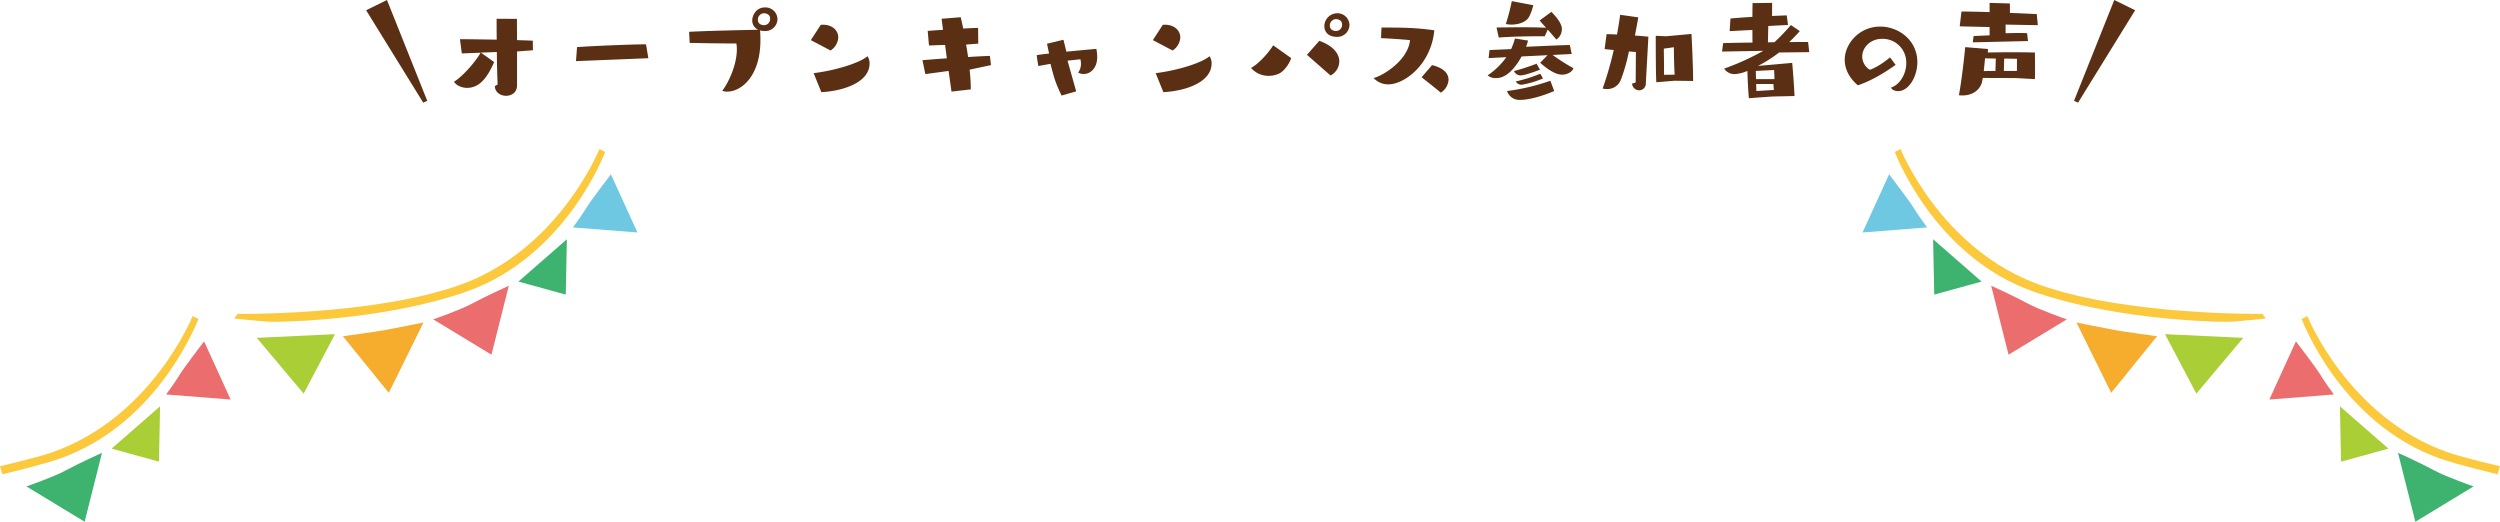<svg xmlns="http://www.w3.org/2000/svg" width="1070.832" height="223.474" viewBox="0 0 1070.832 223.474">
  <g id="グループ_3196" data-name="グループ 3196" transform="translate(-185.687 -927.016)">
    <g id="ttl">
      <path id="パス_3195" data-name="パス 3195" d="M40.95-19.45l-.05-4.1c-1.85-.1-4.2-.15-6.75-.25l-.05-9.1-8.7-.05c0,2.5,0,5.6.05,8.95-6.45-.1-12.7-.2-15.75-.2l.8,6.1,8.05-.3C16.15-14.15,10.35-7.8,7.15-6,8-4.55,10.2-3.35,12.8-3.35c5.8,0,9.05-5.4,11.55-11.05l-5.7-4.05,6.85-.25c.05,5.05.15,10.15.35,13.9l-1.2.7C24.7-1.4,27.1.05,29.45.05s4.7-1.4,4.7-4.5v-14.5Zm49.45,3.4L89.4-22c-6.3,0-23.85.75-29.55,1.2l-.45,6Zm17.7-6.55s13.3.25,20,.25a13.88,13.88,0,0,1,.2,2.55c0,6.4-3.35,13.9-6.25,17.7a5.539,5.539,0,0,0,2.15.35c5.9,0,14.2-6.45,14.2-22.05,0-1.5-.05-2.9-.15-4.15a8,8,0,0,0,1.95.25,5.181,5.181,0,0,0,5.5-5.35,5.158,5.158,0,0,0-5.45-4.75c-3.55,0-5.35,3.3-5.35,5.55a4.307,4.307,0,0,0,2.55,4c-4.05.1-23.4.5-29.6.9ZM140-30.2c-1.4,0-2.7-.7-2.7-2.3a2.721,2.721,0,0,1,2.55-2.8c.3,0,2.7.05,2.7,2.3A2.626,2.626,0,0,1,140-30.2ZM164.5-1.5c10.3-.6,20.65-4.55,20.65-12.3a5.135,5.135,0,0,0-.9-3.1C181-14.05,170.6-10.8,161.2-9.65Zm3.95-17.85a7.136,7.136,0,0,0,3.3-5.6c0-2.95-2.5-5.45-6.65-5.45-.25,0-.55.05-.85.05L160-23.8ZM228.5-2.7v-.75a75.963,75.963,0,0,0-.5-7.7l9.15-1.95-.45-3.95c-2.5.1-5.8.25-9.35.5-.25-1.8-.55-3.6-.85-5.35l5.2-.4-.05-6.75c-1.7.05-3.95.15-6.4.3-.35-1.85-.75-3.5-1.05-4.85l-8.2.65s.25,1.85.6,4.75c-2.75.15-5.15.35-6.55.45l.55,6.25,6.9-.25.75,5.75c-4.35.3-8.2.6-10.45.8l1.25,5.95L219-10.6l1.25,8.85Zm45.15.85L269.95-15l5.5-.6a7.843,7.843,0,0,1,.25,1.85,6.305,6.305,0,0,1-1.2,3.85,4.561,4.561,0,0,0,2.45.6c2.65,0,5.7-2.3,5.7-7.25a20.759,20.759,0,0,0-.35-3.5s-6.35.55-12.85,1.2l-1.25-5.1-7.05,1.7c.35,1.5.6,2.9.9,4.2-2.3.25-4.25.5-5.3.7.25,2.3.7,4.65.7,4.65s2.25-.4,5.2-.95c1.6,6.25,2.1,8.1,4.75,13.6ZM311-1.5c10.3-.6,20.65-4.55,20.65-12.3a5.135,5.135,0,0,0-.9-3.1c-3.25,2.85-13.65,6.1-23.05,7.25Zm3.95-17.85a7.136,7.136,0,0,0,3.3-5.6c0-2.95-2.5-5.45-6.65-5.45-.25,0-.55.05-.85.05L306.5-23.8ZM358-21.6c-.9,1.85-5.65,7.7-9.45,9.7a9.822,9.822,0,0,0,7.55,3.4,10.293,10.293,0,0,0,4.4-.95c1.65-.7,4.1-3.35,5.25-6.65ZM382.6-8.65a6.889,6.889,0,0,0,3.75-6c0-3.1-2.3-6.6-8.55-8.85l-5.3,6Zm8.1-21.9a5.158,5.158,0,0,0-5.45-4.75,5.578,5.578,0,0,0-5.3,5.5c0,2.85,2.15,4.6,5.25,4.6A5.181,5.181,0,0,0,390.7-30.55ZM385-27.7c-1.4,0-2.7-.7-2.7-2.3a2.721,2.721,0,0,1,2.55-2.8c.3,0,2.7.05,2.7,2.3A2.626,2.626,0,0,1,385-27.7ZM421.6-7.9s3.2,2.5,8.25,6.6a7.087,7.087,0,0,0,3.3-5.45c0-4.55-5.55-5.95-7.05-6.35Zm-20.55.35a8.485,8.485,0,0,0,6.3,2.7c6.9,0,18.35-8.5,19.7-23.15-8.55-1.25-15.1-1.15-22.6-1.2-.2,2.75-.2,4.55-.2,4.55s5.2.2,12.4.85C415.8-15.25,405.4-8.7,401.05-7.55Zm84.85-10.3-.8-3.85c-4.7.1-11.9.45-18.75.75a20.251,20.251,0,0,0,.85-2.65l-5.6-.9a30.517,30.517,0,0,1-1.65,4.55l-9.25.4-.4,3.45,7.6-.4a31.312,31.312,0,0,1-8,7.8,5,5,0,0,0,3.5,1.15c1.55,0,5.9-.05,11.05-9.25l11.1-.55L472.4-14.1c4.7,4.2,7.65,5.1,9.4,5.1,2,0,4.25-1.05,4.85-2.75a88.5,88.5,0,0,1-8.95-5.7Zm-6.55-6.2a5.5,5.5,0,0,0,2.35-4.5c0-.85-.3-3.15-4.5-7.35l-5.05,3.7,2.75,3.1c-3.1-.15-6.7-.2-10.55-.2-3.45,0-7.05.05-10.65.1l.95,4.3c6.25-.5,13.55-.55,19.7-.55l1.3-2.85ZM476.75-6.4A88.789,88.789,0,0,1,458.2-2a5.544,5.544,0,0,0,5.6,3.8c3.9,0,9.6-1.65,14.6-3.8Zm-16.5-34.1a96.206,96.206,0,0,1-2.55,9.8,11.059,11.059,0,0,0,2.4.25c2.75,0,6.15-.9,7.5-3.25a21.391,21.391,0,0,0,1.85-5.05Zm10.6,26.8a91.367,91.367,0,0,1-9.65,3.15,2.983,2.983,0,0,0,2.95,1.85c1.75,0,7.1-2,8.15-2.45Zm1.6,4.3a67.041,67.041,0,0,1-10.5,3.3,2.787,2.787,0,0,0,2.65,1.4,38.572,38.572,0,0,0,9-2.7ZM513.3-5.65l-1.55.5A3.1,3.1,0,0,0,514.8-2.3a2.892,2.892,0,0,0,2.85-3.05l1.1-19.9c-1.2-.15-3.3-.35-5.75-.5.6-3.35,1.15-6,1.4-7.8l-7.75-1.1c-.35,2.7-.8,5.5-1.35,8.45-1.75-.1-3.3-.15-4.45-.15l-.85,6.4,3.9.4a143.351,143.351,0,0,1-4.75,16.5,7.767,7.767,0,0,0,1.85.2,6.155,6.155,0,0,0,5.9-3.85,73.23,73.23,0,0,0,3.5-12.25l3,.25Zm24.6-.65c0-7.2-.7-20.15-.7-20.15l-10.85,1-4.45-.2V-23c0,4.85.05,14.85.25,17.25l7.8-.65ZM525.45-8.95v-1.4c0-3.35-.1-9.8-.1-9.8l4.3-.6s.1,8.6.35,11.75Zm55.9,9.1c-.4-7.8-1-14.2-1-14.2l-14.65,1.3a60.682,60.682,0,0,0,9.05-5.75l12.9-.15-.5-4.35c-2,0-4.85,0-8.1.05,1.75-1.65,3.3-3.3,4.55-4.7l-3.8-2.6a96.647,96.647,0,0,1-7.05,7.35l-2.8.05.15-7,8.45-.45L578-34.4l-6.3.25c.05-2.05.05-4.25.05-5.6l-8.4.1c0,1.25-.05,3.45-.05,5.9-3.5.2-6.85.45-9.4.7l-.35,5.4,9.75-.5c0,2,0,3.9.05,5.4-5.15.05-9.75.15-12.6.25l-.45,3.6,17.65-.3a106.667,106.667,0,0,1-16.75,7.6,5.265,5.265,0,0,0,4.75,2.35,16.622,16.622,0,0,0,5.2-1.35c.1,3.3.35,9.05.65,11.7.75-.1,10.15-.75,10.15-.75ZM572.6-11s.1,1.85.15,3.9h-7.9c-.05-1.85-.1-3.5-.1-3.5Zm-.3,6c.05,1.05.15,2,.2,2.55L565-2c0-.35-.05-1.55-.1-3Zm49.95-11.4c-5.25,4.35-8.65,5.3-8.65,5.3a6.63,6.63,0,0,1-3.25-5.65c0-3.9,3.45-7.6,8.5-7.6a10.116,10.116,0,0,1,10.35,10.4c0,4.95-3,9.4-6.5,10.45.3.95,1.55,1.55,3,1.55,4.6,0,8.25-6.25,8.25-12.45,0-9.25-7.9-15.2-15.95-15.2-8.85,0-15.15,7.3-15.15,14.2,0,3.65,1.6,7.5,5.6,10.95,0,0,6.6-1.85,16.2-8.75ZM684.3-7.1c.05-1.2.05-2.85.05-4.55,0-3.4-.05-6.85-.05-6.85-2.9-.05-6.4-.1-9.95-.1s-7.1.05-10.2.1l.05-1.5-9.75-.8c-.6,6.45-1.8,15.95-2.7,20.6.5.05,1,.1,1.45.1,4.55,0,7.35-2.4,8.3-5.25.15-.5.3-1.3.5-2.25l14,.05Zm-2.95-16.3-.4-3.4c-.95,0-2.05-.05-3.3-.05-1.75,0-3.8.05-5.9.1v-3.7l13.8.25-.45-4.75c-3.1-.15-7.2-.35-11.5-.5V-39.5l-8.7-.25v3.95c-4.7-.15-9.05-.25-12.05-.25l-.75,6.35,12.8.3v3.55l-6.85.3-.35,2.7ZM676.6-10.6H671l.15-5.3,5.5.1s-.05,2.35-.05,4.1Zm-9.2,0c-1.75,0-3.5.05-5,.05l.55-5.45,4.6.1Z" transform="translate(373 968)" fill="#5a2f13"/>
      <path id="パス_1538" data-name="パス 1538" d="M-5795.9-2855.18l17.251-43.19,8.935,4.385-24.46,39.583" transform="translate(6869.956 3825.387)" fill="#5a2f13"/>
      <path id="パス_2741" data-name="パス 2741" d="M-5769.713-2855.18l-17.251-43.19-8.935,4.385,24.46,39.583" transform="translate(6138.405 3825.387)" fill="#5a2f13"/>
    </g>
    <g id="グループ_3194" data-name="グループ 3194">
      <g id="グループ_360" data-name="グループ 360" transform="translate(111.724 1062.394)">
        <path id="パス_725" data-name="パス 725" d="M746.323,345.478l24.943,15.129,7.44-29.522s-10.163,4.6-15.492,7.512-16.89,6.881-16.89,6.881" transform="translate(-661.049 -272.511)" fill="#3eb370"/>
        <path id="パス_726" data-name="パス 726" d="M784.34,321.67l-20.76,18.117,20.285,5.587Z" transform="translate(-641.812 -283.007)" fill="#aace36"/>
        <path id="パス_727" data-name="パス 727" d="M790.89,308.515s-8.888,11.57-10.542,14.418-5.733,8.324-5.733,8.324l27.65,2.17Z" transform="translate(-629.511 -297.671)" fill="#ec6d6d"/>
        <path id="パス_728" data-name="パス 728" d="M805.689,364.405c-7.828,2.766-24.71,6.743-24.71,6.743l-1.017-3.456s15.538-3.53,22.557-6.01c42.709-15.091,59.955-58.295,59.955-58.295l2.453,1.254s-16.531,44.674-59.238,59.764" transform="translate(-705.999 -303.387)" fill="#fbc93b"/>
      </g>
      <g id="グループ_359" data-name="グループ 359" transform="translate(285.97 990.841)">
        <path id="パス_729" data-name="パス 729" d="M793.054,308.488l20.081,23.9,13.416-25.466Z" transform="translate(-783.354 -227.61)" fill="#aace36"/>
        <path id="パス_730" data-name="パス 730" d="M810.5,310.445l19.656,24.241,14.858-30.131s-12.993,2.629-16.772,3.307-17.743,2.582-17.743,2.582" transform="translate(-763.901 -230.246)" fill="#f6ac2d"/>
        <path id="パス_731" data-name="パス 731" d="M828.791,311.507l24.945,15.129,7.438-29.522s-10.161,4.6-15.492,7.511-16.89,6.881-16.89,6.881" transform="translate(-743.517 -238.54)" fill="#ec6d6d"/>
        <path id="パス_732" data-name="パス 732" d="M866.808,287.7l-20.76,18.119,20.284,5.585Z" transform="translate(-724.28 -249.037)" fill="#3eb370"/>
        <path id="パス_733" data-name="パス 733" d="M873.36,274.544s-8.888,11.57-10.544,14.418-5.733,8.324-5.733,8.324l27.65,2.17Z" transform="translate(-711.979 -263.7)" fill="#6ec8e2"/>
        <path id="パス_734" data-name="パス 734" d="M888.157,330.434c-31.691,11.2-71.9,13.008-83.178,13.006-3.208,0-16.512-1.419-16.512-1.419l1.483-1.982s57.9.8,95.04-12.329c42.707-15.091,59.953-58.295,59.953-58.295l2.453,1.254s-16.529,44.674-59.238,59.764" transform="translate(-788.467 -269.416)" fill="#fbc93b"/>
      </g>
    </g>
    <g id="グループ_3195" data-name="グループ 3195">
      <g id="グループ_3122" data-name="グループ 3122" transform="translate(1157.728 1062.394)">
        <path id="パス_725-2" data-name="パス 725" d="M778.706,345.478l-24.943,15.129-7.44-29.522s10.163,4.6,15.492,7.512,16.89,6.881,16.89,6.881" transform="translate(-691.226 -272.511)" fill="#3eb370"/>
        <path id="パス_726-2" data-name="パス 726" d="M763.58,321.67l20.76,18.117-20.285,5.587Z" transform="translate(-733.354 -283.007)" fill="#aace36"/>
        <path id="パス_727-2" data-name="パス 727" d="M785.99,308.515s8.888,11.57,10.542,14.418,5.733,8.324,5.733,8.324l-27.65,2.17Z" transform="translate(-774.615 -297.671)" fill="#ec6d6d"/>
        <path id="パス_728-2" data-name="パス 728" d="M839.2,364.405c7.828,2.766,24.71,6.743,24.71,6.743l1.017-3.456s-15.538-3.53-22.557-6.01c-42.709-15.091-59.955-58.295-59.955-58.295l-2.453,1.254s16.531,44.674,59.238,59.764" transform="translate(-766.137 -303.387)" fill="#fbc93b"/>
      </g>
      <g id="グループ_3121" data-name="グループ 3121" transform="translate(983.481 990.841)">
        <path id="パス_729-2" data-name="パス 729" d="M826.551,308.488l-20.081,23.9-13.416-25.466Z" transform="translate(-663.498 -227.61)" fill="#aace36"/>
        <path id="パス_730-2" data-name="パス 730" d="M845.019,310.445l-19.656,24.241L810.5,304.555s12.993,2.629,16.772,3.307,17.743,2.582,17.743,2.582" transform="translate(-718.87 -230.246)" fill="#f6ac2d"/>
        <path id="パス_731-2" data-name="パス 731" d="M861.174,311.507l-24.945,15.129-7.438-29.522s10.161,4.6,15.492,7.511,16.89,6.881,16.89,6.881" transform="translate(-773.694 -238.54)" fill="#ec6d6d"/>
        <path id="パス_732-2" data-name="パス 732" d="M846.047,287.7l20.76,18.119L846.523,311.4Z" transform="translate(-815.821 -249.037)" fill="#3eb370"/>
        <path id="パス_733-2" data-name="パス 733" d="M868.456,274.544s8.888,11.57,10.544,14.418,5.733,8.324,5.733,8.324l-27.65,2.17Z" transform="translate(-857.083 -263.7)" fill="#6ec8e2"/>
        <path id="パス_734-2" data-name="パス 734" d="M847.7,330.434c31.691,11.2,71.9,13.008,83.178,13.006,3.208,0,16.512-1.419,16.512-1.419l-1.483-1.982s-57.9.8-95.04-12.329c-42.707-15.091-59.953-58.295-59.953-58.295l-2.453,1.254S805,315.344,847.7,330.434" transform="translate(-774.641 -269.416)" fill="#fbc93b"/>
      </g>
    </g>
  </g>
</svg>
